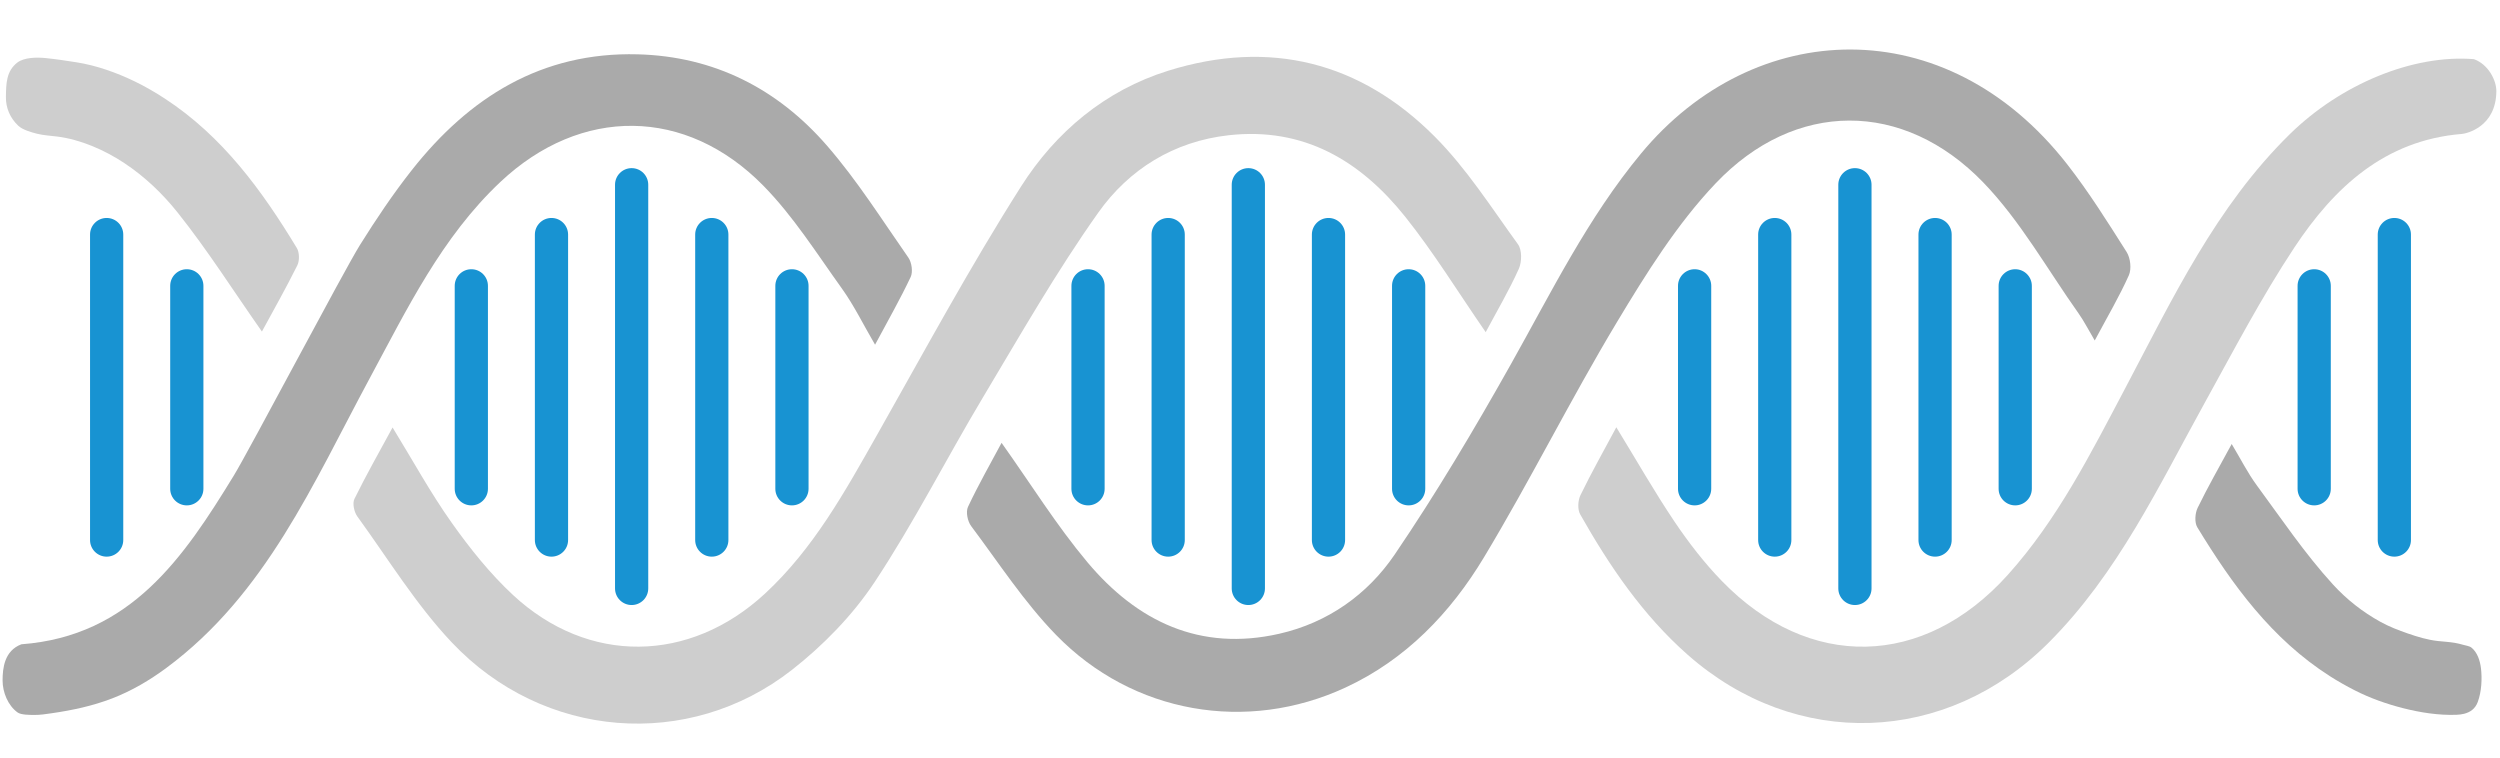 <?xml version="1.0" encoding="utf-8"?>
<!DOCTYPE svg PUBLIC "-//W3C//DTD SVG 1.1//EN" "http://www.w3.org/Graphics/SVG/1.1/DTD/svg11.dtd">
<svg width="577" height="175" xmlns="http://www.w3.org/2000/svg">
  <g transform="rotate(-90 288.386 87.645)">
    <path d="m313.892,-17.959c0,2.117 -1.716,3.833 -3.833,3.833l-46.835,0c-2.117,0 -3.833,-1.716 -3.833,-3.833l0,0c0,-2.117 1.716,-3.833 3.833,-3.833l46.835,0c2.117,0 3.833,1.716 3.833,3.833l0,0z" fill="#1893D2" clip-rule="evenodd" fill-rule="evenodd"/>
    <path d="m337.225,-54.959c0,2.117 -1.716,3.833 -3.833,3.833l-93.168,0c-2.117,0 -3.833,-1.716 -3.833,-3.833l0,0c0,-2.117 1.716,-3.833 3.833,-3.833l93.168,0c2.117,0 3.833,1.716 3.833,3.833l0,0z" fill="#1893D2" clip-rule="evenodd" fill-rule="evenodd"/>
    <path d="m325.725,-73.459c0,2.117 -1.716,3.833 -3.833,3.833l-70.501,0c-2.117,0 -3.833,-1.716 -3.833,-3.833l0,0c0,-2.116 1.716,-3.833 3.833,-3.833l70.501,0c2.117,0 3.833,1.717 3.833,3.833l0,0z" fill="#1893D2" clip-rule="evenodd" fill-rule="evenodd"/>
    <path d="m313.892,-91.959c0,2.117 -1.716,3.833 -3.833,3.833l-46.835,0c-2.117,0 -3.833,-1.716 -3.833,-3.833l0,0c0,-2.117 1.716,-3.833 3.833,-3.833l46.835,0c2.117,0 3.833,1.716 3.833,3.833l0,0z" fill="#1893D2" clip-rule="evenodd" fill-rule="evenodd"/>
    <path d="m299.367,142.158c9.244,-6.389 18.353,-11.964 26.634,-18.574c12.902,-10.299 20.75,-23.389 18.819,-40.721c-1.414,-12.7 -7.868,-23.037 -17.856,-30.119c-13.666,-9.69 -28.303,-18.038 -42.707,-26.653c-14.135,-8.452 -28.904,-15.909 -42.607,-24.994c-7.633,-5.061 -14.572,-11.831 -20.238,-19.072c-18.646,-23.831 -16.031,-57.354 6.346,-78.49c8.754,-8.27 19.271,-14.687 29.084,-21.81c1.016,-0.737 3.02,-1.166 4.039,-0.666c5.488,2.693 10.811,5.725 16.49,8.803c-7.658,4.699 -15.115,8.77 -21.996,13.652c-5.939,4.214 -11.76,8.855 -16.697,14.175c-16.09,17.337 -15.756,40.745 0.357,58.138c10.367,11.189 23.502,18.435 36.574,25.83c19.256,10.893 38.762,21.419 57.413,33.279c12.533,7.97 22.153,19.382 26.694,33.971c7.303,23.459 2.028,44.333 -15.25,61.527c-7.361,7.324 -16.357,13.038 -24.829,19.181c-1.298,0.941 -4.078,0.897 -5.665,0.182c-4.973,-2.242 -9.701,-5.024 -14.605,-7.639z" fill="#CECECE" clip-rule="evenodd" fill-rule="evenodd"/>
    <path d="m273.825,30.421c-9.523,6.778 -19.047,12.679 -27.545,19.805c-13.66,11.456 -20.68,25.999 -16.52,44.285c2.553,11.222 9.066,20.377 18.285,26.641c14.139,9.605 28.895,18.373 43.806,26.753c16.684,9.376 33.874,17.783 48.763,30.121c31.413,26.031 33.392,70.332 -2.513,98.352c-6.414,5.005 -13.36,9.351 -20.243,13.714c-1.385,0.878 -3.908,1.156 -5.367,0.505c-4.842,-2.164 -9.438,-4.879 -15.047,-7.872c2.51,-1.488 4.503,-2.489 6.301,-3.765c10.148,-7.202 21.292,-13.389 30.153,-21.937c19.124,-18.446 19.091,-43.498 -0.207,-61.813c-9.407,-8.928 -20.79,-16.02 -31.993,-22.753c-17.816,-10.708 -36.498,-19.981 -54.307,-30.704c-12.824,-7.722 -23.586,-18.019 -30.045,-31.961c-10.533,-22.728 -6.084,-49.06 12.15,-66.799c7.57,-7.365 16.619,-13.226 25.125,-19.599c1.088,-0.815 3.273,-1.263 4.41,-0.729c5.087,2.383 9.979,5.185 14.794,7.756z" fill="#AAAAAA" clip-rule="evenodd" fill-rule="evenodd"/>
    <path d="m277.416,172.305c-7.734,4.732 -14.941,8.83 -21.799,13.446c-4.814,3.24 -9.482,6.845 -13.645,10.876c-20.771,20.128 -20.195,46.625 1.371,66.021c12.756,11.472 27.947,19.114 42.978,27.058c20.704,10.941 42.031,20.985 58.783,38.08c11.427,11.661 18.417,28.296 17.271,42.455c-1.214,3.363 -4.919,5.194 -7.401,5.176c-8.312,-0.062 -9.777,-6.971 -9.856,-7.943c-1.449,-17.859 -12.4,-29.537 -26.221,-38.681c-11.469,-7.589 -23.735,-13.997 -35.796,-20.661c-19.334,-10.684 -39.445,-20.11 -55.383,-36.031c-23.637,-23.613 -24.867,-58.356 -2.783,-83.353c9.156,-10.366 20.447,-18.026 32.377,-24.78c1.131,-0.642 3.203,-0.533 4.434,0.063c5.081,2.46 10.006,5.243 15.67,8.274z" fill="#CECECE" clip-rule="evenodd" fill-rule="evenodd"/>
    <path d="m296.472,1.223c4.753,-2.773 9.095,-4.879 12.958,-7.65c8.096,-5.809 16.688,-11.208 23.742,-18.133c18.197,-17.861 18.346,-42.117 0.875,-60.681c-12.775,-13.573 -29.322,-21.548 -45.485,-30.258c-24.032,-12.95 -49.689,-23.884 -66.698,-46.86c-2.828,-3.821 -5.309,-8.03 -7.018,-12.476c-1.767,-4.594 -2.732,-9.16 -3.439,-14.013c-0.192,-1.319 -0.401,-2.646 -0.387,-3.983c0.01,-0.971 -0.014,-3.029 0.569,-3.844c1.602,-2.237 4.68,-3.47 7.371,-3.47c2.82,0 6.881,0.396 8.368,4.34c1.883,25.245 20.07,37.482 38.973,49.046c5.768,3.529 47.28,25.399 53.203,29.106c5.921,3.706 11.76,7.617 17.241,11.938c16.827,13.262 27.325,29.96 26.747,52.154c-0.46,17.682 -7.972,32.312 -21.097,43.706c-8.007,6.951 -17.093,12.672 -25.821,18.763c-1.115,0.778 -3.298,1.088 -4.475,0.533c-5.093,-2.403 -9.996,-5.208 -15.627,-8.218z" fill="#AAAAAA" clip-rule="evenodd" fill-rule="evenodd"/>
    <path d="m299.508,-140.291c9.384,-6.587 18.815,-12.551 27.487,-19.468c4.386,-3.498 8.266,-7.584 11.378,-12.261c2.993,-4.497 5.476,-10.136 6.144,-15.52c0.194,-1.561 0.271,-3.142 0.653,-4.674c0.32,-1.288 0.896,-3.299 1.823,-4.289c1.783,-1.902 4.124,-2.922 6.731,-2.873c2.97,0.056 5.867,0.064 7.854,2.616c1.248,1.604 1.244,4.622 1.053,6.511c-0.242,2.387 -0.605,4.789 -0.978,7.159c-0.722,4.605 -2.395,9.278 -4.422,13.468c-1.153,2.383 -2.514,4.719 -3.961,6.936c-8.678,13.295 -21.163,22.391 -34.485,30.455c-1.015,0.614 -2.922,0.647 -3.999,0.112c-5.19,-2.577 -10.238,-5.442 -15.278,-8.172z" fill="#CECECE" clip-rule="evenodd" fill-rule="evenodd"/>
    <path d="m211.286,367.949c-0.135,-0.547 -0.205,-1.131 -0.229,-1.735c-0.158,-4.078 0.527,-8.405 1.533,-12.344c0.979,-3.827 2.3,-7.577 4.095,-11.101c1.005,-1.973 2.108,-3.926 3.3,-5.792c8.555,-13.396 21.047,-22.493 34.35,-30.582c1.102,-0.669 3.227,-0.529 4.471,0.072c4.773,2.312 9.383,4.965 14.75,7.867c-3.49,2.095 -6.699,3.698 -9.547,5.795c-7.746,5.703 -15.795,11.113 -22.871,17.573c-3.459,3.157 -6.354,6.85 -8.619,10.948c-1.119,2.026 -1.95,4.171 -2.702,6.356c-0.774,2.249 -1.463,4.504 -1.729,6.876c-0.146,1.312 -0.204,2.634 -0.427,3.938c-0.111,0.65 -0.263,1.293 -0.448,1.927c-0.154,0.526 -0.291,1.477 -0.633,1.904c-1.114,1.394 -3.052,2.002 -4.757,2.21c-2.452,0.299 -5.46,0.134 -7.813,-0.739c-1.573,-0.581 -2.371,-1.747 -2.724,-3.173z" fill="#AAAAAA" clip-rule="evenodd" fill-rule="evenodd"/>
    <path d="m325.725,-36.459c0,2.117 -1.716,3.833 -3.833,3.833l-70.501,0c-2.117,0 -3.833,-1.716 -3.833,-3.833l0,0c0,-2.116 1.716,-3.833 3.833,-3.833l70.501,0c2.117,0 3.833,1.717 3.833,3.833l0,0z" fill="#1893D2" clip-rule="evenodd" fill-rule="evenodd"/>
    <path d="m313.892,-157.626c0,2.117 -1.716,3.833 -3.833,3.833l-46.835,0c-2.117,0 -3.833,-1.716 -3.833,-3.833l0,0c0,-2.117 1.716,-3.833 3.833,-3.833l46.835,0c2.117,0 3.833,1.716 3.833,3.833l0,0z" fill="#1893D2" clip-rule="evenodd" fill-rule="evenodd"/>
    <path d="m325.725,-176.126c0,2.117 -1.716,3.833 -3.833,3.833l-70.501,0c-2.117,0 -3.833,-1.716 -3.833,-3.833l0,0c0,-2.116 1.716,-3.833 3.833,-3.833l70.501,0c2.117,0 3.833,1.717 3.833,3.833l0,0z" fill="#1893D2" clip-rule="evenodd" fill-rule="evenodd"/>
    <path d="m313.892,124.375c0,2.117 -1.716,3.833 -3.833,3.833l-46.835,0c-2.117,0 -3.833,-1.716 -3.833,-3.833l0,0c0,-2.117 1.716,-3.834 3.833,-3.834l46.835,0c2.117,0 3.833,1.717 3.833,3.834l0,0z" fill="#1893D2" clip-rule="evenodd" fill-rule="evenodd"/>
    <path d="m337.225,87.375c0,2.117 -1.716,3.833 -3.833,3.833l-93.168,0c-2.117,0 -3.833,-1.716 -3.833,-3.833l0,0c0,-2.117 1.716,-3.833 3.833,-3.833l93.168,0c2.117,-0.001 3.833,1.716 3.833,3.833l0,0z" fill="#1893D2" clip-rule="evenodd" fill-rule="evenodd"/>
    <path d="m325.725,68.874c0,2.117 -1.716,3.833 -3.833,3.833l-70.501,0c-2.117,0 -3.833,-1.716 -3.833,-3.833l0,0c0,-2.116 1.716,-3.833 3.833,-3.833l70.501,0c2.117,0 3.833,1.717 3.833,3.833l0,0z" fill="#1893D2" clip-rule="evenodd" fill-rule="evenodd"/>
    <path d="m313.892,50.374c0,2.117 -1.716,3.833 -3.833,3.833l-46.835,0c-2.117,0 -3.833,-1.716 -3.833,-3.833l0,0c0,-2.117 1.716,-3.833 3.833,-3.833l46.835,0c2.117,-0 3.833,1.717 3.833,3.833l0,0z" fill="#1893D2" clip-rule="evenodd" fill-rule="evenodd"/>
    <path d="m325.725,105.875c0,2.117 -1.716,3.832 -3.833,3.832l-70.501,0c-2.117,0 -3.833,-1.715 -3.833,-3.832l0,0c0,-2.117 1.716,-3.834 3.833,-3.834l70.501,0c2.117,0 3.833,1.717 3.833,3.834l0,0z" fill="#1893D2" clip-rule="evenodd" fill-rule="evenodd"/>
    <path d="m313.892,264.375c0,2.117 -1.716,3.833 -3.833,3.833l-46.835,0c-2.117,0 -3.833,-1.716 -3.833,-3.833l0,0c0,-2.117 1.716,-3.834 3.833,-3.834l46.835,0c2.117,0 3.833,1.717 3.833,3.834l0,0z" fill="#1893D2" clip-rule="evenodd" fill-rule="evenodd"/>
    <path d="m337.225,227.375c0,2.117 -1.716,3.833 -3.833,3.833l-93.168,0c-2.117,0 -3.833,-1.716 -3.833,-3.833l0,0c0,-2.117 1.716,-3.834 3.833,-3.834l93.168,0c2.117,0 3.833,1.717 3.833,3.834l0,0z" fill="#1893D2" clip-rule="evenodd" fill-rule="evenodd"/>
    <path d="m325.725,208.875c0,2.117 -1.716,3.832 -3.833,3.832l-70.501,0c-2.117,0 -3.833,-1.715 -3.833,-3.832l0,0c0,-2.117 1.716,-3.834 3.833,-3.834l70.501,0c2.117,0 3.833,1.717 3.833,3.834l0,0z" fill="#1893D2" clip-rule="evenodd" fill-rule="evenodd"/>
    <path d="m313.892,190.375c0,2.117 -1.716,3.833 -3.833,3.833l-46.835,0c-2.117,0 -3.833,-1.716 -3.833,-3.833l0,0c0,-2.117 1.716,-3.834 3.833,-3.834l46.835,0c2.117,0 3.833,1.717 3.833,3.834l0,0z" fill="#1893D2" clip-rule="evenodd" fill-rule="evenodd"/>
    <path d="m325.725,245.875c0,2.117 -1.716,3.832 -3.833,3.832l-70.501,0c-2.117,0 -3.833,-1.715 -3.833,-3.832l0,0c0,-2.117 1.716,-3.834 3.833,-3.834l70.501,0c2.117,0 3.833,1.717 3.833,3.834l0,0z" fill="#1893D2" clip-rule="evenodd" fill-rule="evenodd"/>
    <path d="m325.725,351.875c0,2.117 -1.716,3.832 -3.833,3.832l-70.501,0c-2.117,0 -3.833,-1.715 -3.833,-3.832l0,0c0,-2.117 1.716,-3.834 3.833,-3.834l70.501,0c2.117,0 3.833,1.717 3.833,3.834l0,0z" fill="#1893D2" clip-rule="evenodd" fill-rule="evenodd"/>
    <path d="m313.892,333.375c0,2.117 -1.716,3.833 -3.833,3.833l-46.835,0c-2.117,0 -3.833,-1.716 -3.833,-3.833l0,0c0,-2.117 1.716,-3.834 3.833,-3.834l46.835,0c2.117,0 3.833,1.717 3.833,3.834l0,0z" fill="#1893D2" clip-rule="evenodd" fill-rule="evenodd"/>
  </g>
</svg>